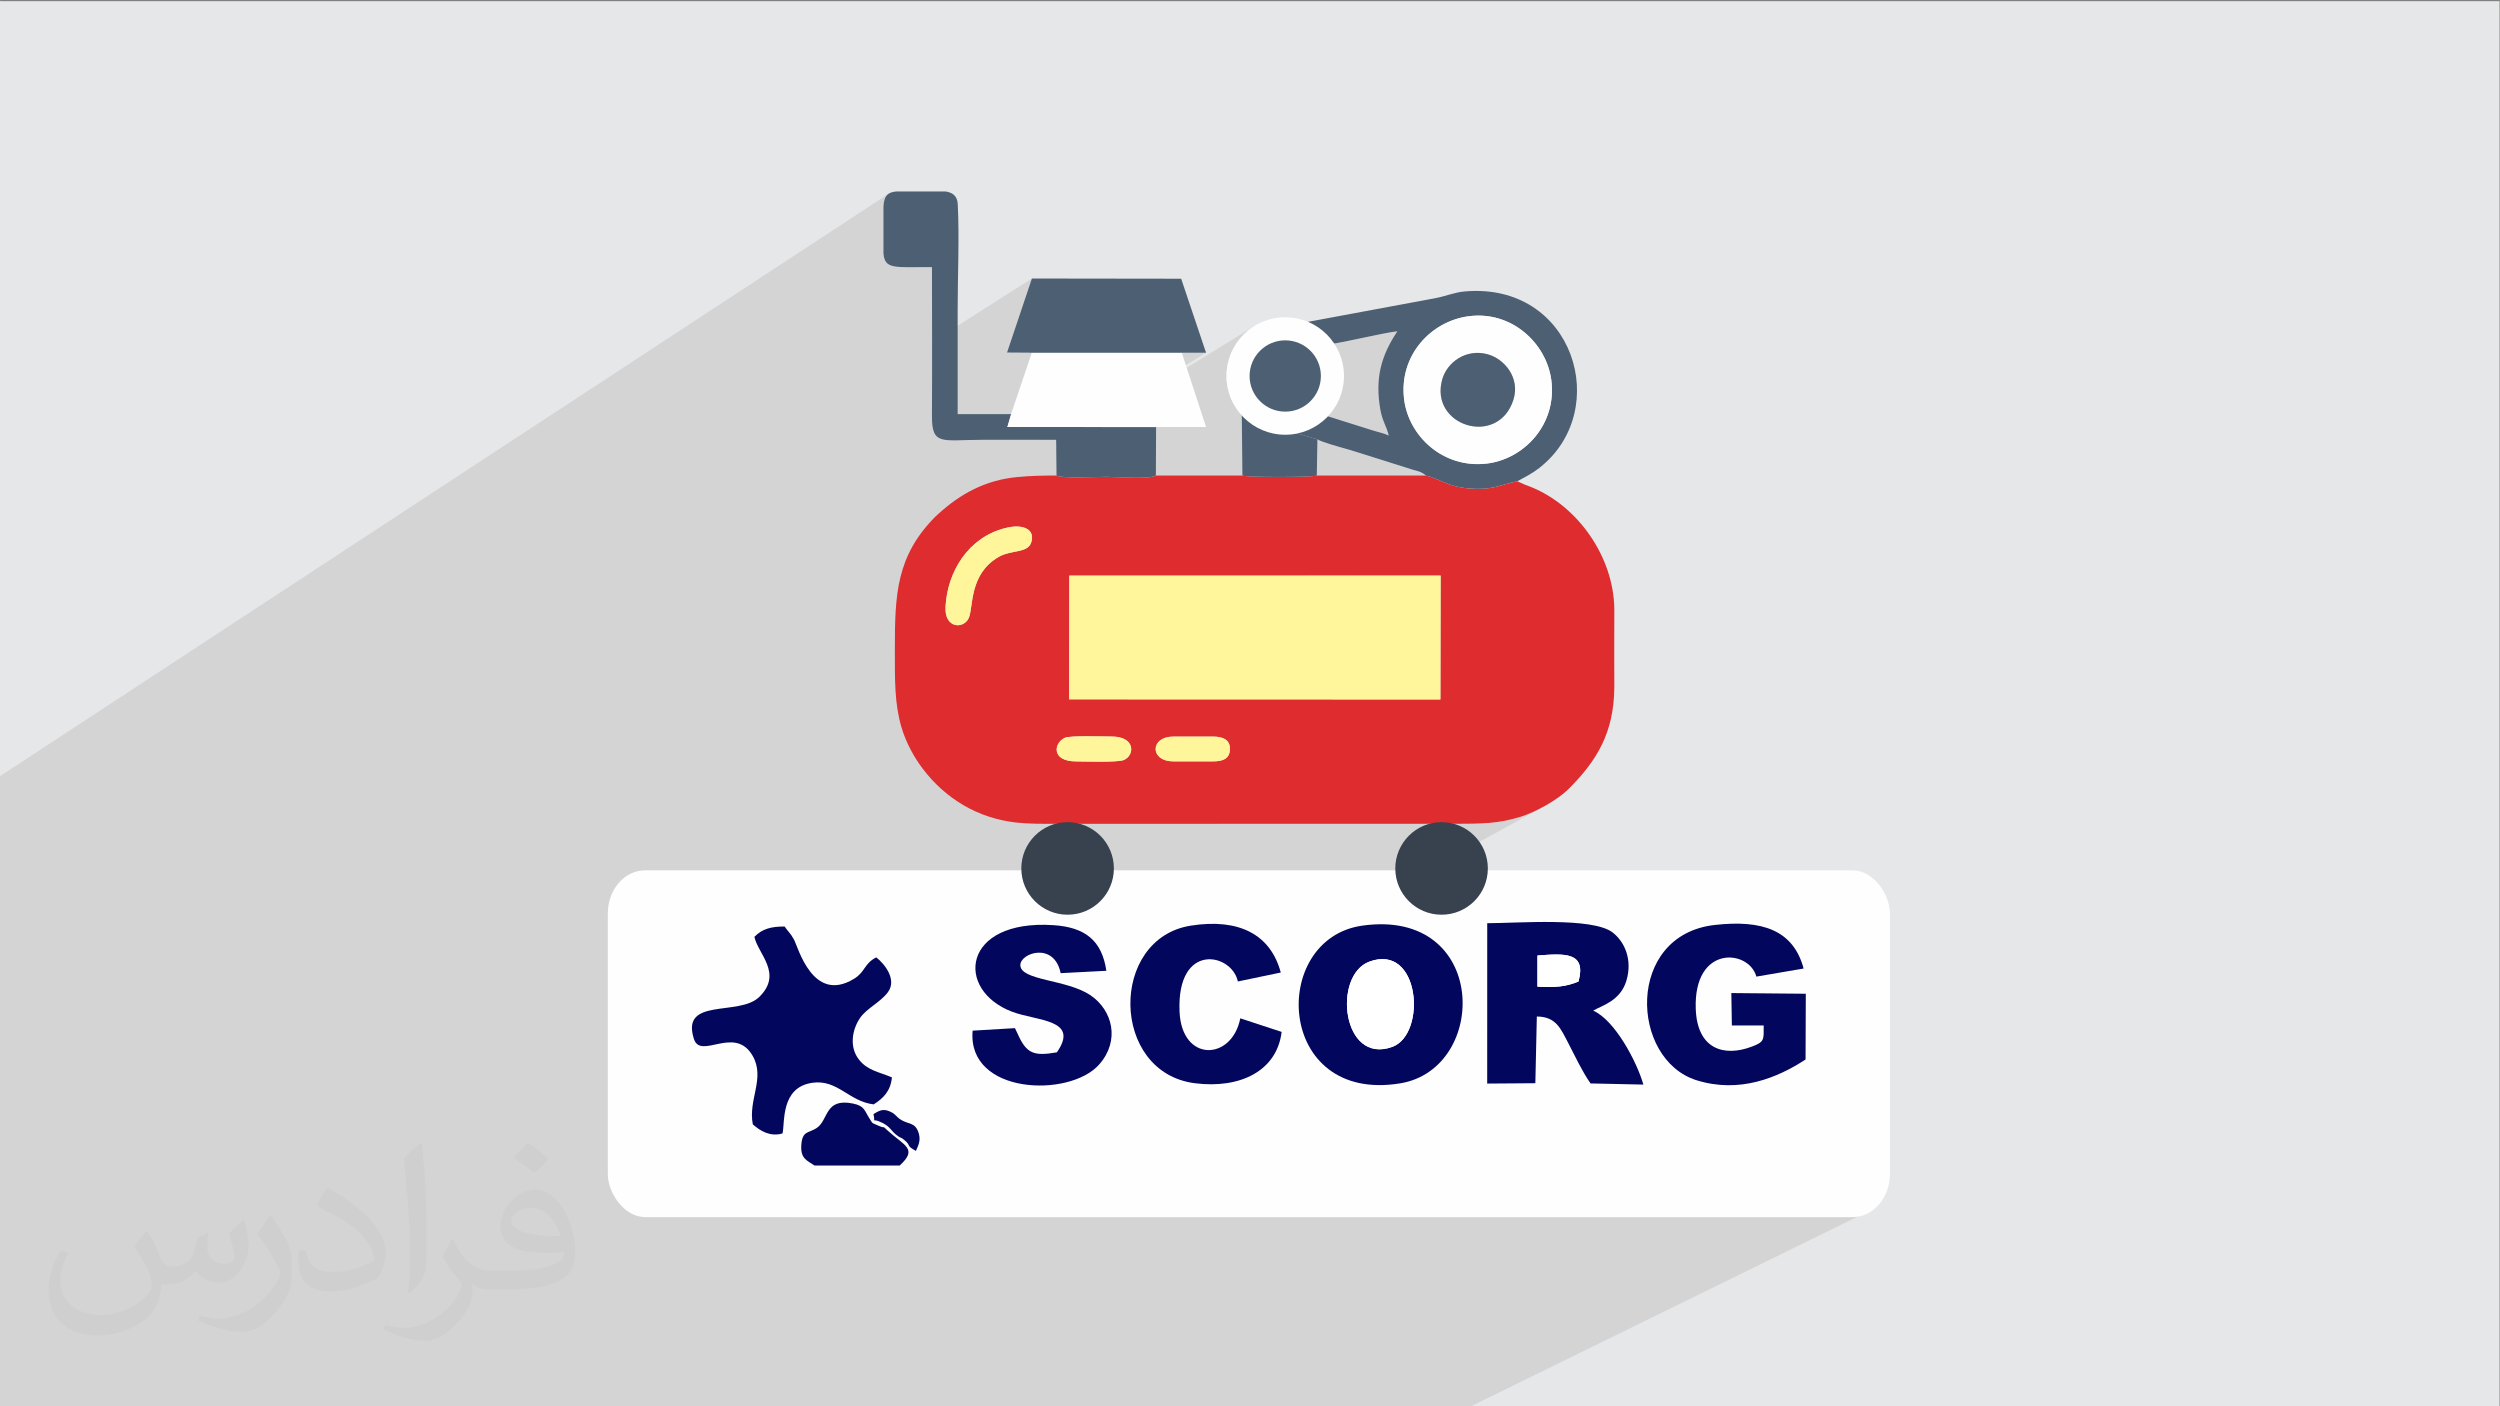<?xml version="1.0" encoding="UTF-8"?>
<!DOCTYPE svg PUBLIC "-//W3C//DTD SVG 1.1//EN" "http://www.w3.org/Graphics/SVG/1.1/DTD/svg11.dtd">
<!-- Creator: CorelDRAW -->
<svg xmlns="http://www.w3.org/2000/svg" xml:space="preserve" width="3.703in" height="2.083in" version="1.1" style="shape-rendering:geometricPrecision; text-rendering:geometricPrecision; image-rendering:optimizeQuality; fill-rule:evenodd; clip-rule:evenodd"
viewBox="0 0 3703.33 2083.33"
 xmlns:xlink="http://www.w3.org/1999/xlink"
 xmlns:xodm="http://www.corel.com/coreldraw/odm/2003">
 <rect x="0" y="0" width="3703.33" height="2083.33" fill="#808080" stroke="none"/>
 <defs>
  <style type="text/css">
   <![CDATA[
    .fil3 {fill:#FEFEFE}
    .fil4 {fill:#02075D}
    .fil9 {fill:#38424F}
    .fil8 {fill:#4D5F73}
    .fil6 {fill:#DE2C2F}
    .fil0 {fill:#E6E7E8}
    .fil7 {fill:#FFF59A}
    .fil5 {fill:white}
    .fil2 {fill:#373435;fill-opacity:0.031}
    .fil1 {fill:#373435;fill-opacity:0.102}
   ]]>
  </style>
 </defs>
 <g id="Layer_x0020_1">
  <polygon class="fil0" points="-2.67,1.74 3702.66,1.74 3702.66,2084.93 -2.67,2084.93 "/>
  <polygon class="fil1" points="278.91,2084.93 135.3,2084.93 123.46,2084.93 120.1,2084.93 96.11,2084.93 93.61,2084.93 69.28,2084.93 61,2084.93 57.15,2084.93 17.41,2084.93 9.02,2084.93 6.33,2084.93 5.81,2084.93 3.08,2084.93 -2.67,2084.93 -2.67,2050.26 -2.67,2026.33 -2.67,2025.69 -2.67,2016.07 -2.67,1989.97 -2.67,1951.21 -2.67,1946.79 -2.67,1936.16 -2.67,1934.44 -2.67,1924.22 -2.67,1887.02 -2.67,1874.64 -2.67,1872.89 -2.67,1856.5 -2.67,1855.68 -2.67,1842.04 -2.67,1833.77 -2.67,1827.98 -2.67,1823.49 -2.67,1812.12 -2.67,1806.93 -2.67,1786.33 -2.67,1782.93 -2.67,1782.73 -2.67,1773.75 -2.67,1765.75 -2.67,1747.48 -2.67,1737.03 -2.67,1734.5 -2.67,1733.74 -2.67,1726.22 -2.67,1721.22 -2.67,1714.35 -2.67,1693.46 -2.67,1688.19 -2.67,1681.84 -2.67,1665.54 -2.67,1629.36 -2.67,1625.39 -2.67,1621.31 -2.67,1620.15 -2.67,1618.42 -2.67,1615.63 -2.67,1605.98 -2.67,1557.84 -2.67,1547.93 -2.67,1484.26 -2.67,1484.13 -2.67,1463.3 -2.67,1386.51 -2.67,1286.8 -2.67,1227.01 -2.67,1164.35 -2.67,1151.46 1316.52,286.87 1313.87,289.1 1311.76,292.06 1310.19,295.85 1309.15,300.58 1308.62,306.33 1308.62,375.75 1309.21,379.84 1310.09,383.35 1311.32,386.3 1312.94,388.76 1315,390.77 1317.54,392.37 1320.62,393.6 1324.29,394.52 1328.59,395.15 1333.57,395.56 1339.28,395.78 1345.78,395.87 1353.1,395.85 1361.3,395.79 1370.42,395.72 1380.52,395.68 1380.52,402.55 1380.52,409.42 1380.53,416.3 1380.54,423.17 1380.55,430.04 1380.56,436.91 1380.57,443.79 1380.59,450.66 1380.6,457.54 1380.62,464.41 1380.63,471.29 1380.65,478.17 1380.66,485.04 1380.67,491.92 1380.69,498.8 1380.7,505.67 1380.7,506.64 1528.55,412.6 1491.7,522.27 1528.55,522.53 1497.83,613.5 1436.28,651.83 1443.96,651.66 1454.54,651.57 1461.41,651.57 1468.29,651.57 1475.16,651.57 1482.03,651.57 1488.91,651.57 1495.78,651.57 1502.65,651.57 1509.52,651.57 1516.4,651.57 1523.27,651.57 1530.14,651.57 1537.02,651.57 1541.79,651.57 1750.6,522.53 1786.56,522.57 1564.59,659.39 1564.63,663.85 1855.21,484.84 1848.51,489.85 1842.33,495.47 1836.71,501.65 1831.7,508.35 1827.34,515.53 1823.67,523.13 1820.75,531.13 1818.6,539.47 1817.28,548.11 1816.83,557.01 1816.93,561.22 1817.23,565.37 1817.72,569.47 1818.4,573.51 1819.26,577.48 1820.3,581.39 1821.51,585.22 1822.89,588.96 1824.44,592.63 1826.15,596.21 1827.89,599.48 1976.46,509 1982.68,507.84 1989.16,506.59 1995.82,505.26 2002.6,503.87 2009.43,502.45 2016.26,501.02 2023.02,499.59 2029.64,498.2 2036.06,496.87 2042.2,495.61 2048.03,494.44 2053.45,493.4 2058.42,492.5 2062.87,491.76 2066.73,491.2 2069.93,490.85 2065.52,497.69 2061.48,504.49 2057.81,511.27 2054.52,518.04 2051.61,524.83 2049.08,531.66 2048.1,534.79 2135.81,481.8 2145.14,477.13 2154.87,473.34 2164.93,470.47 2175.24,468.57 2187.1,467.6 2198.61,467.91 2209.74,469.4 2220.43,472.01 2230.63,475.66 2240.31,480.28 2249.42,485.78 2257.91,492.09 2265.73,499.15 2272.84,506.86 2279.19,515.16 2284.74,523.97 2289.45,533.21 2293.26,542.81 2296.13,552.7 2298.01,562.8 2299,574.87 2298.72,586.58 2297.24,597.89 2294.64,608.75 2290.99,619.1 2286.36,628.91 2280.83,638.13 2274.47,646.71 2267.36,654.6 2259.57,661.76 2251.18,668.14 2242.25,673.7 1936.94,852.71 2007.94,852.71 2247.57,712.91 2252.12,710.51 2256.41,708.24 2260.51,706.03 2264.5,703.8 2009.22,852.71 2134.05,852.71 2133.72,1036.22 1807.87,1220.45 2116.45,1220.45 2117.14,1220.45 2089.42,1235.79 2088.52,1236.57 2084.68,1240.48 2081.16,1244.68 2077.98,1249.15 2075.16,1253.88 2072.72,1258.85 2070.68,1264.03 2069.86,1266.74 2153.77,1220.45 2161.58,1220.43 2168.96,1220.39 2175.94,1220.32 2182.57,1220.22 2188.91,1220.05 2195,1219.81 2200.88,1219.48 2206.59,1219.06 2212.2,1218.51 2217.73,1217.83 2223.24,1217.01 2228.78,1216.02 2234.39,1214.86 2240.11,1213.5 2246,1211.94 2252.09,1210.16 2256.58,1208.69 2261.24,1206.98 2266.03,1205.04 2270.92,1202.89 2275.86,1200.56 2280.83,1198.07 2285.78,1195.45 1177.81,1803.07 2735.75,1803.07 2742.26,1802.74 2748.59,1801.77 2754.7,1800.19 2760.57,1798.03 2766.16,1795.33 2175.75,2084.93 663.86,2084.93 657.76,2084.93 621.11,2084.93 586.9,2084.93 554.3,2084.93 553.68,2084.93 550.84,2084.93 "/>
  <path class="fil2" d="M219.02 1825.24c7,11 12,21 16,32 3,7 5,19 21,19 5,0 11,-1 17,-5 7,-3 12,-9 14,-17l6 -21 15 -7 1 1c-2,8 -2,15 -2,21 0,18 15,24 27,24 7,0 13,-3 13,-10 0,-8 -4,-22 -8,-35 7,-7 14,-14 22,-20l1 1c4,15 6,30 6,40 0,10 -4,20 -8,27 -7,14 -20,25 -36,25 -12,0 -25,-6 -34,-17l-1 0c-9,11 -22,20 -43,20l-7 0c-1,14 -4,24 -9,33 -13,25 -50,42 -85.01,42 -49,0 -73.01,-28 -73.01,-66 0,-23 7,-45 19,-60l10 4c-7,14 -12,27 -12,40 0,35 29,52 61,52 30,0 68.01,-20 75.01,-42 -2,-25 -12,-36 -26,-59 4,-7 10,-15 17,-23l1 0 0 0 2 1 0 0 0 0 0.02 -0.01 -0.01 0.01zm563.05 -132.01c10,6 20,14 30,23 -6,8 -12,15 -21,21 -10,-8 -20,-15 -30,-22 7,-8 14,-15 20,-22l1 0 0 0 0 0 0 0zm5 96.01c-17,0 -30,11 -30,19 0,17 33,23 73.01,23 -5,-20 -22,-42 -43,-42l-0.01 0zm-37 93.01c22,0 41,-1 55,-4 16,-4 30,-12 30,-18 0,-2 0,-3 -1,-5 -9,1 -19,1 -29,1 -29,0 -52,-7 -60,-23 -2,-4 -4,-10 -4,-15 0,-16 7,-32 19,-42 10,-9 21,-14 33,-14 20,0 37,17 48,42 6,14 11,30 11,51 0,14 -4,25 -12,34 -16,15 -45,21 -90.01,21l-20 0 0 0 -5 0c-11,0 -19,-2 -25,-7l-1 0c0,2 1,5 1,7 0,10 -3,23 -10,33 -20,30 -42,43 -60,43 -19,0 -42,-7 -63,-17l4 -7c7,3 16,5 29,5 34,0 78.01,-33 84.01,-64 -1,-3 -3,-6 -7,-10 -10,-12 -16,-22 -22,-32 5,-10 10,-18 14,-25l2 0c14,29 28,46 57,46l4 0 0 0 21 0 0 0 -3 0 0 0 0 0 0 0zm-146.01 31c2,-14 3,-29 3,-43l0 -21c0,-39 -5,-96.01 -9,-133.01 7,-8 17,-17 25,-23l2 1c5,47 7,101.01 7,151.01 0,13 -1,26 -2,35 -1,12 -8,21 -22,35l-3 -1 0 0 -1 -1 0 0 0 0 0 0zm-151.02 -62.01c1,18 10,33 41,33 20,0 36,-5 55,-14 3,-2 5,-3 5,-5 0,-12 -9,-27 -24,-41 -14,-13 -34,-25 -51,-32 -6,-3 -8,-5 -8,-8 0,-5 7,-17 13,-24l2 0c20,11 43,27 60,44 15,16 25,33 25,51 0,13 -4,26 -11,38 -22,11 -46,20 -70.01,20 -29,0 -48,-13 -48,-45 0,-3 0,-9 1,-16l10 0 0 0 0 -1 0 0 0 0 0 0 0.01 0zm-52 -52l18 29c7,11 13,22 13,41l0 24c0,19 -12,39 -32,60 -15,14 -29,20 -42,20 -19,0 -40,-6 -65,-17l3 -7c8,2 17,4 28,4 35,0 72.01,-26 88.01,-58 2,-4 3,-7 3,-9 0,-4 -2,-8 -4,-11 -9,-17 -19,-33 -30,-47 6,-9 12,-18 18,-27l2 0 0 0 0 -2 0 0 0 0 0 0 -0.01 0z"/>
  <g id="_1568533497856">
   <g>
    <rect class="fil3" x="900.31" y="1289.35" width="1899.36" height="513.72" rx="55.17" ry="63.93"/>
    <g id="_1808392674576">
     <path class="fil4" d="M1117.46 1387.85c5.28,25.48 42.82,54.41 7.07,89.18 -29.92,29.09 -116.73,-0.05 -96.62,62.24 10.06,31.13 60.19,-20.67 86.64,24.34 19.63,33.4 -6.69,64.94 0.57,102.1 10.91,9.63 25.65,18.74 44,13.43 3.83,-15.74 -3.25,-68.05 43.91,-75.02 37.6,-5.57 54.22,27.54 91.12,31.96 14.17,-8.85 25.18,-19.87 27.04,-40.02 -20.19,-8.41 -36.23,-10.24 -48.91,-26.44 -14.35,-18.33 -10.25,-43.83 1.52,-61.31 9.73,-14.46 30.42,-23.41 41.54,-38.56 13.62,-18.58 -4.94,-41.85 -17.39,-51.45 -18.37,9.46 -15.89,21.36 -32.91,31.74 -61.17,37.29 -82.76,-46.99 -89,-58.24 -5.6,-10.1 -7.45,-10.04 -13.8,-19.2 -19.24,-0.09 -32.87,3.05 -44.78,15.25l0.01 0z"/>
     <path class="fil4" d="M2277.52 1415.53c40.02,-3 72.84,-5.78 60.8,38.49 -18.57,7.85 -34.37,9.03 -60.83,7.64l0.03 -46.13 0 -0zm-74.42 -42.9l-0.05 232.62 71.34 -0.53 2.2 -98.83c28.85,0.19 35.5,18.4 46.89,40 10.6,20.1 18.82,38.87 32.63,59.16l78.35 1.69c-9.82,-34.06 -42.07,-95.2 -74.33,-109.57 12.27,-7.4 40.35,-14 49.29,-44.79 9,-31 -2.72,-56.98 -20.34,-70.83 -29.47,-23.17 -141.32,-13.88 -186.01,-13.88l0.03 4.98 -0.01 0z"/>
     <path class="fil4" d="M2674.69 1569.53l0.36 -97.36 -110.31 -1.02 0.77 48.01 47.16 -0.03c-0.08,21.15 1.75,24.11 -17.67,31.42 -41.35,15.56 -80.87,3.74 -82.99,-55.99 -3.39,-95.46 78.88,-88.28 89.81,-47.78l70 -11.98c-15.37,-57.39 -62,-72.37 -131.6,-64.55 -132.62,14.91 -125.54,199.27 -27.03,230.06 63.53,19.85 120.11,-3.68 161.51,-30.77l-0.01 -0z"/>
     <path class="fil4" d="M2028.52 1424.59c75.48,-27.89 85.38,107.63 33.86,126.31 -74.46,26.99 -88.73,-106.03 -33.86,-126.31zm-10.46 -53.33c-138.24,19.47 -128.51,264.08 56.18,233.64 131.85,-21.73 130.79,-259.99 -56.18,-233.64z"/>
     <path class="fil4" d="M1565.57 1558.97c-33.76,5.82 -44.86,2.28 -57.93,-27.05l-4.17 -8.8 -62.7 3.72c-8.41,94.72 143.24,99.9 187.3,50.31 31.65,-35.62 20.06,-80.78 -13.07,-102.99 -35.02,-23.49 -103.42,-21.27 -103.54,-44.42 -0.09,-18.08 50.14,-34.97 59.72,11.93l67.71 -3.53c-6.65,-44.94 -31.47,-64.57 -78.69,-67.61 -135.34,-8.73 -146.04,96.06 -61.01,128.27 37.07,14.05 100.69,10.88 66.36,60.19l0.01 -0.02z"/>
     <path class="fil4" d="M1898.53 1528.69l-61.25 -20.11c-12.47,63.17 -86.93,65.63 -90.01,-10.18 -4.21,-103.5 77.55,-86.58 86.41,-44.41l63.57 -13.28c-15.16,-56.56 -62.12,-80.54 -133.02,-69.48 -121.47,18.96 -119.77,217.51 5.73,233.51 66.88,8.52 121.59,-18.09 128.57,-76.06l0.01 0.01z"/>
     <path class="fil5" d="M2028.52 1424.59c-54.87,20.28 -40.59,153.3 33.86,126.31 51.52,-18.67 41.61,-154.2 -33.86,-126.31z"/>
     <path class="fil4" d="M1206.47 1726.61l126.26 0c27.22,-24.96 7.04,-29 -17.56,-51.51 -10.58,-9.69 -1.05,-1.57 -14.77,-7.84 -9.93,-4.54 -6.76,-1.46 -12.55,-10.43 -7.26,-11.25 -6.91,-18.51 -24.52,-22.05 -42.58,-8.55 -35.51,25.13 -54.34,36.78 -11.83,7.33 -20.62,3.59 -22.04,24.85 -1.34,20.01 8.34,22.66 19.52,30.2l0 -0z"/>
     <path class="fil5" d="M2277.49 1461.66c26.45,1.39 42.25,0.2 60.83,-7.64 12.04,-44.27 -20.78,-41.49 -60.8,-38.49l-0.03 46.13 0 0z"/>
     <path class="fil4" d="M1293.87 1650.48c4.08,17.48 -6.19,3.1 13.71,13.22 11.98,6.1 11.9,11.74 22.55,19.37 4.81,3.45 3.56,0.94 9.37,5.71 11.16,9.17 1.54,7.71 17.27,16.21 2.89,-6.87 7.56,-14.77 4.2,-25.91 -5.35,-17.75 -15.31,-12.28 -28.37,-21.48 -3.19,-2.25 -7.5,-7.41 -10.43,-9.01 -12.41,-6.76 -17.46,-4.81 -28.3,1.87l-0 0z"/>
    </g>
   </g>
   <g>
    <path class="fil6" d="M1577.48 1092.97c7.85,-3.52 56.88,-1.83 69.57,-1.81 34.94,0.04 34.3,27.74 17.56,34.81 -8.85,3.74 -57.34,2.07 -70.55,2.05 -37.48,-0.06 -33.09,-27.63 -16.58,-35.04zm813.9 -191.69l0 9.19c-0.17,34.34 -0.12,68.79 0,103.13l0 4.51c-0.44,66.86 -25.59,108.91 -68.16,151.09 -15.36,15.22 -47.73,33.82 -71.12,40.96 -33.5,10.23 -55.88,10.18 -99.69,10.3l-35.95 0 -513.89 0 -35.95 0c-22.06,-0.06 -42.39,0.22 -61.52,-1.94 -56.72,-6.42 -104.37,-35.09 -138.2,-79.62 -13.27,-17.47 -25.11,-39.51 -31.57,-61.47 -10.38,-35.27 -9.79,-70.46 -9.79,-114.98 0,-80.91 1.74,-138.8 60.47,-197.53 1.3,-1.31 2.87,-2.6 4.44,-4.02 32.5,-29.55 69.31,-49.47 115.16,-54.02 20.37,-2.02 37.53,-2.42 59.45,-2.42 7.63,4.81 59.62,1.94 73.47,1.94 15.91,0 63.66,4.25 73.7,-1.94l128.21 0c5.32,2.89 104.98,2.8 110.18,0l161.61 -0.02c22.29,5.78 32.14,16.37 63.38,19.16 33.98,3.03 44.77,-4.68 71.96,-10.67l10.21 4.58c3.65,1.37 6.26,2.34 10.67,4.13 68.42,27.8 121.56,102.3 122.93,179.65zm-653.46 226.66c-34.87,0 -34.6,-36.71 0,-36.71l59.21 0c14.2,0 25.29,4.42 24.78,19.03 -0.49,13.85 -10.52,17.68 -24.78,17.68l-59.21 0zm-153.96 -275.22l550.09 -0 -0.33 183.5 -549.99 -0.18 0.23 -183.32zm-94.74 -70.44c28.67,-7.15 44.89,3.43 38.05,22.13 -5.49,15 -29.72,10.28 -47.5,20.41 -44.61,25.41 -37.67,74.72 -44.7,90.61 -7.41,16.76 -36.14,16.11 -34.46,-16.42 2.71,-52.34 33.9,-103.08 88.61,-116.72z"/>
    <polygon class="fil7" points="1583.72,1036.04 2133.72,1036.22 2134.05,852.71 1583.95,852.72 "/>
    <path class="fil8" d="M2175.24 468.57c64.07,-8.65 115.44,39.98 122.76,94.22 8.82,65.26 -39.84,117.19 -95.26,123.93 -64.32,7.82 -116.3,-40.18 -122.85,-95.71 -7.59,-64.51 39.72,-114.93 95.35,-122.44zm-279.06 15.93c9.02,4.35 22.15,3.92 32.96,9.68 12.45,6.64 13.84,12.16 24.48,18.15 27.7,-2.37 96.86,-19.87 116.31,-21.48 -24.56,36.67 -33.14,70.46 -25.14,116.07 2.91,16.59 9.34,24.98 12.45,38.3 -6.98,-3.35 -18.14,-5.65 -25.66,-8.17l-72.44 -22.79c-6.95,-1.88 -3.89,-1.1 -7.64,-1.29 -9.42,-0.79 -16.22,8.63 -25.68,12.94 -8.48,3.87 -22.63,4.03 -29.09,9.04l54.78 15.93c5.32,3.54 32.64,11.31 40.18,13.37 13.43,3.67 27.13,8.34 40.45,12.42l61.08 19.29c8.02,2.15 12.66,2.97 19.02,8.46 22.29,5.78 32.14,16.37 63.38,19.16 33.98,3.03 44.77,-4.68 71.96,-10.67 12.52,-6.68 21.61,-11 32.98,-19.91 108.6,-85.09 50.89,-275.69 -111.06,-261.2 -15.19,1.36 -26.31,6.59 -42.98,9.89l-230.33 42.81z"/>
    <path class="fil8" d="M1565.05 704.44c7.63,4.81 59.62,1.94 73.47,1.94 15.91,0 63.66,4.25 73.7,-1.94l0.31 -71.81 -220.32 -0.02 5.62 -19.1 -79.25 0c0,-51.46 0,-102.92 0,-154.38 0,-50.08 2.65,-107.49 0.14,-156.63 -0.63,-12.38 -7.67,-17.21 -18.07,-18.89l-41.28 0 -31.57 0c-12.31,1.16 -18.47,5.93 -19.19,22.72l0 69.43c2.46,23.46 15.35,19.93 71.9,19.93 0,73.27 0.48,146.71 -0.03,219.96 -0.32,45.25 14.91,35.92 74.05,35.92 36.65,0 73.31,0 109.96,0l0.55 52.87z"/>
    <polygon class="fil3" points="1497.83,613.5 1492.22,632.61 1712.54,632.63 1786.56,632.53 1750.6,522.53 1528.56,522.53 "/>
    <path class="fil3" d="M2241.85 592.36c-22.53,70.69 -125.29,38.87 -105.3,-30.69 7.15,-24.87 34.79,-45.38 66.7,-36.97 25.29,6.66 49.02,34.99 38.6,67.66zm-66.61 -123.79c-55.63,7.51 -102.94,57.94 -95.35,122.44 6.54,55.53 58.53,103.53 122.85,95.71 55.43,-6.74 104.08,-58.67 95.26,-123.93 -7.33,-54.24 -58.69,-102.87 -122.76,-94.22z"/>
    <polygon class="fil8" points="1528.56,522.53 1750.6,522.53 1786.56,522.57 1749.7,412.91 1528.56,412.6 1491.7,522.27 "/>
    <path class="fil8" d="M2241.85 592.36c10.42,-32.67 -13.31,-61 -38.6,-67.66 -31.92,-8.41 -59.56,12.11 -66.7,36.97 -19.98,69.56 82.77,101.38 105.3,30.69z"/>
    <path class="fil8" d="M1840.44 704.44c5.32,2.89 104.98,2.8 110.18,0l0.89 -53.55 -54.78 -15.93 -33.09 -9.84c-9.59,-4.67 -18.2,-12.89 -24.22,-17.62l1.01 96.94z"/>
    <path class="fil7" d="M1489.21 782.28c-54.71,13.65 -85.9,64.39 -88.61,116.72 -1.69,32.53 27.04,33.17 34.46,16.42 7.03,-15.89 0.1,-65.2 44.7,-90.61 17.77,-10.12 42,-5.4 47.5,-20.41 6.85,-18.7 -9.38,-29.28 -38.05,-22.13z"/>
    <path class="fil7" d="M1577.48 1092.97c-16.51,7.41 -20.89,34.98 16.58,35.04 13.21,0.02 61.7,1.69 70.55,-2.05 16.74,-7.07 17.38,-34.76 -17.56,-34.81 -12.7,-0.02 -61.73,-1.7 -69.57,1.81z"/>
    <path class="fil7" d="M1737.92 1127.94l59.21 0c14.25,0 24.29,-3.83 24.78,-17.68 0.52,-14.61 -10.57,-19.03 -24.78,-19.03l-59.21 0c-34.6,0 -34.87,36.71 0,36.71z"/>
    <circle class="fil3" cx="1903.87" cy="557.01" r="87.03"/>
    <circle class="fil8" cx="1903.87" cy="557.01" r="52.81"/>
    <g>
     <circle class="fil9" cx="2135.46" cy="1286.53" r="68.56"/>
     <circle class="fil9" cx="1581.45" cy="1286.53" r="68.56"/>
    </g>
   </g>
  </g>
 </g>
</svg>
